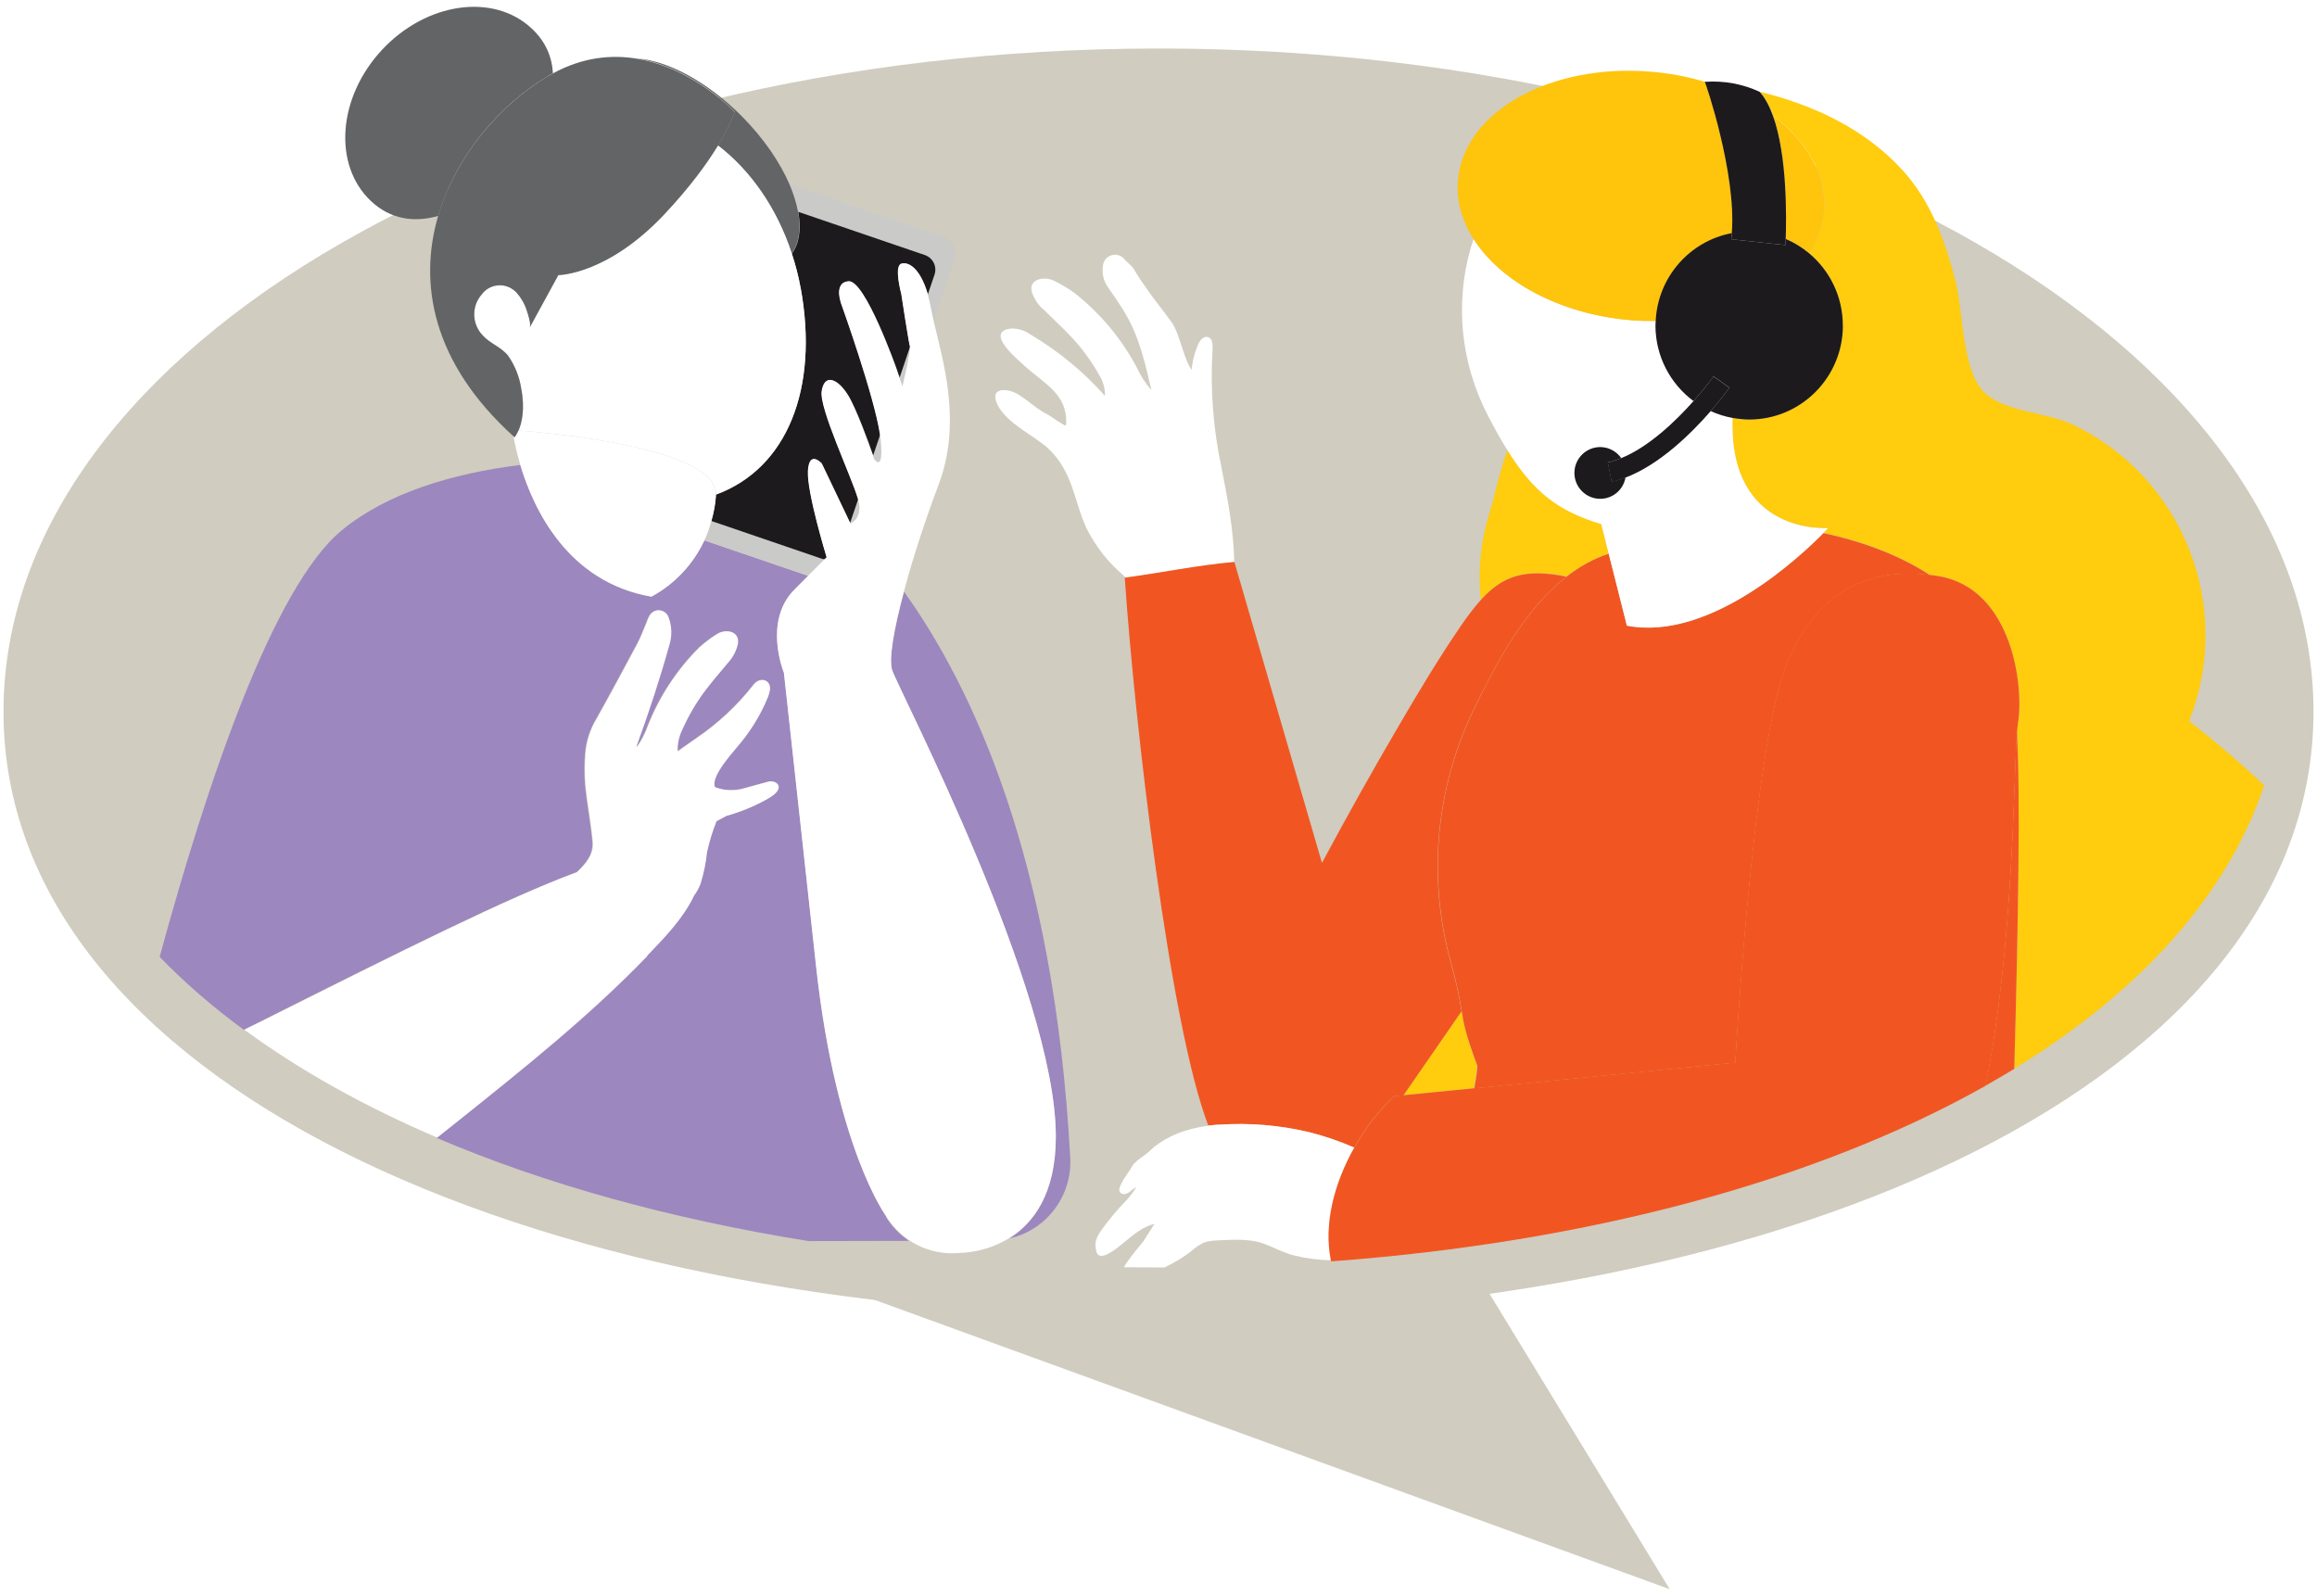 <?xml version="1.0" encoding="UTF-8"?><svg id="Layer_1" xmlns="http://www.w3.org/2000/svg" width="331" height="228" viewBox="0 0 331 228"><defs><style>.cls-1{fill:#cacac9;}.cls-2{fill:#ffc40c;}.cls-3{fill:#d0ccbf;}.cls-4{fill:#fff;}.cls-5{fill:#1d1a1d;}.cls-6{fill:#ffcc0e;}.cls-7{fill:#636466;}.cls-8{fill:#9c87bf;}.cls-9{fill:#f15622;}</style></defs><rect class="cls-4" x="0" y="0" width="331" height="228"/><path class="cls-3" d="M119.96,183.88l118.57,43.14-32.04-52.53-86.53,9.39Z"/><path class="cls-3" d="M330.5,101.66c0,52.3-73.89,86.4-165,86.4S.5,153.97.5,101.66,74.39,6.93,165.55,6.93s164.95,42.43,164.95,94.73Z"/><path class="cls-6" d="M211.01,152.17c-1.68-4.55-1.91-5.93-2.21-7.73l-8.17,11.82-.12.17v.02l10.05-.99c.33-1.9.5-3.08.41-3.29l.03.02Z"/><path class="cls-6" d="M223.81,82.35c1.82-1.41,3.81-2.53,6.01-3.26l-1.07-4.25c-6.01-1.82-9.55-4.4-13.38-10.53-1.01,2.47-1.88,6.74-2.41,8.39-1.37,4.24-1.91,8.69-1.39,12.98,3.05-3.38,6.25-4.57,12.24-3.33Z"/><path class="cls-6" d="M260.56,30.22c-.18,2.14-.94,4.14-2.13,5.94,2.95,2.47,4.83,6.17,4.83,10.33,0,7.42-5.99,13.43-13.38,13.43-.81,0-1.6-.08-2.38-.23-.58,16.89,13.63,15.74,13.63,15.74,0,0-.23.25-.66.7,4.64.98,10.25,2.76,15.21,5.99.43.05.86.1,1.29.18,10.58,1.8,12.24,15.99,11.27,21.22-.05.23-.08.58-.12,1.03.51,9.07.2,27.73-.38,48.13,17.79-10.88,30.36-24.55,35.71-40.46-3.38-3.28-7.03-6.31-10.72-9.22,6.47-16.34-.86-34.9-16.7-42.38-3.86-1.84-10.28-1.72-13-5.05-2.72-3.33-2.61-11.21-3.66-15.41-1.49-5.76-3.51-11.39-7.59-15.86-5.38-5.89-12.66-9.29-20.38-11.19.78.86,1.4,2.04,1.9,3.41,4.87,3.68,7.71,8.58,7.28,13.71h-.02Z"/><path class="cls-6" d="M243.53,11.68h.13c-.11,0-.23-.03-.35-.05.08.02.15.03.23.07l-.02-.02Z"/><path class="cls-4" d="M174.53,66.91c-1.22-5.61-1.67-11.36-1.3-17.08,0-.65,0-1.47-.64-1.67-.64-.2-1.11.4-1.37.93-.54,1.18-.87,2.45-.99,3.74-1.07-1.42-1.72-5.12-2.75-6.64-1.44-2.07-2.49-3.19-3.89-5.28-.61-.83-1.17-1.71-1.7-2.6-.13-.25-.92-.93-1.14-1.13-.53-.81-1.6-1.03-2.41-.51-.3.2-.54.48-.68.83-.36,1.31-.07,2.71.79,3.77,2.9,4.19,4.14,6.01,5.91,13.94.07.17.1.33.11.5-.81-.93-1.49-1.95-2-3.08-2.19-4.17-5.23-7.81-8.91-10.73-.89-.65-1.85-1.23-2.84-1.72-1.43-.79-3.79-.38-3.33,1.49.35,1.06.97,1.99,1.83,2.68,1.22,1.21,2.49,2.37,3.66,3.61,1.63,1.69,3.02,3.59,4.17,5.65.54.88.83,1.9.81,2.95-3.1-3.49-6.73-6.47-10.76-8.84-.78-.55-1.7-.81-2.66-.79-3.75.46.58,4.09,1.83,5.25,2.94,2.68,6.2,4.09,6.04,8.28,0,.12-.02.22-.07.31-.12.15-2.36-1.46-2.54-1.54-2.03-.93-3.73-3.06-5.59-3.43-1.02-.2-2.62-.1-1.6,2.04,1.24,2.58,5.38,4.52,7.13,6.13,3.75,3.43,3.84,7.96,5.63,11.6,1.27,2.52,3.02,4.75,5.16,6.57.15.12.26.26.38.41,5.18-.7,10.3-1.77,15.51-2.23-.08-4.5-.92-9.01-1.8-13.38v-.02Z"/><path class="cls-9" d="M174.16,160.67c4.27-.3,8.58.05,12.75,1.04,2.24.55,4.44,1.31,6.55,2.23,1.55-2.75,3.48-5.26,5.63-7.33l1.42-.13v-.02l.11-.17,8.17-11.82c-.23-1.41-.48-3.09-1.49-6.8-3.4-12.05-2.26-24.95,3.18-36.22,3.17-6.54,7.26-14.39,13.3-19.07-5.99-1.24-9.19-.05-12.24,3.33-.92,1.03-1.85,2.25-2.82,3.66-3.15,4.6-6.04,9.42-8.86,14.25-3.8,6.47-7.46,13.03-11.01,19.65l-12.51-42.99h-.07c-5.21.46-10.35,1.54-15.51,2.23h-.08c1.4,20.76,6.44,64.02,11.93,78.27.43-.05.86-.1,1.3-.13h.22l.02.02Z"/><path class="cls-9" d="M288.13,104.57c-.46,6.01-.5,31.11-4.51,50.54,1.4-.8,2.77-1.59,4.13-2.42.56-20.4.89-39.05.38-48.12Z"/><path class="cls-9" d="M232.41,89.37l-2.59-10.26c-2.19.71-4.19,1.84-6.01,3.26-6.04,4.68-10.15,12.53-13.3,19.07-5.44,11.27-6.58,24.15-3.18,36.22,1.01,3.71,1.25,5.38,1.49,6.8.28,1.8.53,3.18,2.21,7.73.08.2-.08,1.39-.41,3.29l37.29-3.67s2.51-44.98,7.33-56.93c3.88-9.32,10.61-13.97,20.46-12.73-4.95-3.21-10.56-5-15.21-5.99-3.05,3.11-16.12,15.53-28.07,13.23v-.02Z"/><path class="cls-4" d="M228.75,74.86l1.07,4.25,2.59,10.26c11.95,2.3,25.01-10.11,28.07-13.23.43-.45.66-.7.66-.7,0,0-14.21,1.14-13.63-15.74-1.09-.2-2.15-.53-3.12-.98-2.76,3.16-7.29,7.65-12.18,9.49-.31,1.74-1.8,3.05-3.61,3.05-2.03,0-3.68-1.66-3.68-3.69s1.65-3.69,3.68-3.69c1.24,0,2.34.63,3,1.57,3.96-1.59,7.82-5.33,10.35-8.16-3.3-2.45-5.43-6.36-5.43-10.79,0-.22.02-.43.03-.65-1.19,0-2.39,0-3.63-.12-10.11-.86-18.55-5.51-22.41-11.59-2.47,7.25-2.47,16.42,2.01,25.15.99,1.92,1.91,3.58,2.84,5.05,3.83,6.13,7.38,8.71,13.38,10.53v-.02Z"/><path class="cls-2" d="M260.56,30.22c.43-5.13-2.41-10.02-7.28-13.71,2.06,5.73,1.91,14.78,1.82,17.6,1.22.51,2.33,1.21,3.33,2.04,1.19-1.8,1.95-3.81,2.13-5.94v.02Z"/><path class="cls-2" d="M232.91,45.74c1.22.1,2.44.13,3.63.12.3-6.27,4.87-11.41,10.87-12.55.69-8.51-3.71-21.41-3.86-21.62-.07-.02-.15-.03-.23-.07-2.33-.68-4.8-1.16-7.39-1.37-14.44-1.24-26.83,5.71-27.65,15.51-.25,2.93.58,5.79,2.24,8.39,3.86,6.08,12.29,10.73,22.41,11.59h-.02Z"/><path class="cls-5" d="M263.26,46.5c0-4.16-1.88-7.86-4.83-10.33-1.01-.83-2.11-1.52-3.33-2.04-.02.56-.03.88-.03.88l-7.74-.83c.03-.28.05-.58.07-.88-5.99,1.13-10.58,6.27-10.87,12.55,0,.22-.03.43-.03.65,0,4.42,2.14,8.34,5.43,10.79,1.75-1.97,2.84-3.48,2.87-3.53l2.28,1.62c-.12.15-1.12,1.52-2.69,3.34.99.45,2.03.78,3.12.98.78.13,1.57.23,2.38.23,7.39,0,13.38-6.01,13.38-13.43l.02-.02Z"/><path class="cls-5" d="M229.69,66.05c.64-.13,1.27-.35,1.91-.61-.66-.94-1.77-1.57-3-1.57-2.03,0-3.68,1.66-3.68,3.69s1.65,3.69,3.68,3.69c1.82,0,3.32-1.32,3.61-3.05-.64.25-1.3.46-1.96.6l-.56-2.76v.02Z"/><path class="cls-5" d="M243.54,11.68c.13.22,4.54,13.11,3.86,21.62-.02.3-.03.6-.07.88l7.74.83s.02-.33.03-.88c.1-2.83.25-11.89-1.82-17.6-.5-1.37-1.11-2.55-1.9-3.41-2.41-1.13-5.07-1.61-7.72-1.44h-.13Z"/><path class="cls-5" d="M244.8,53.77s-1.12,1.56-2.87,3.53c-2.51,2.83-6.39,6.57-10.35,8.16-.64.25-1.27.48-1.91.61l.56,2.76c.66-.13,1.3-.35,1.96-.6,4.88-1.84,9.42-6.32,12.18-9.49,1.58-1.82,2.57-3.2,2.69-3.34l-2.28-1.62.02-.02Z"/><path class="cls-4" d="M193.47,163.94c-2.11-.93-4.31-1.67-6.55-2.23-4.17-.98-8.48-1.34-12.75-1.04h-.21c-.43.03-.86.08-1.3.13-3.1.41-6.17,1.46-8.5,3.69-.68.65-2.01,1.32-2.46,2.17-.45.84-1.5,2.04-1.78,3.11-.1.35.1.69.43.79.07.02.15.03.22.03.35-.03.66-.18.92-.41.25-.23.53-.43.84-.56-.4.6-.81,1.16-1.27,1.69-1.43,1.46-2.75,3.03-3.91,4.7-.31.45-.53.94-.64,1.47-.03.43,0,.86.11,1.27.38,1.84,3.28-.71,3.96-1.26,1.34-1.09,2.67-2.3,4.39-2.65-.1,0-1.45,2.25-1.62,2.47-.81,1.01-1.67,1.99-2.38,3.06-.15.22-.3.43-.41.66,1.63.02,3.28.03,4.93.03h.86c1.37-.65,2.69-1.42,3.89-2.38.5-.45,1.06-.83,1.65-1.13.61-.23,1.25-.33,1.9-.35,1.96-.08,4.44-.28,6.35.33,1.65.53,3.09,1.42,4.83,1.84,1.7.41,3.43.63,5.18.66-1.06-5.16.46-11.03,3.35-16.14l-.03.03Z"/><path class="cls-9" d="M288.24,103.53c.97-5.23-.69-19.42-11.27-21.22-.45-.08-.86-.13-1.29-.18-9.85-1.24-16.58,3.39-20.46,12.73-4.83,11.95-7.33,56.93-7.33,56.93l-37.29,3.67-10.05.99h-.02l-1.42.15c-2.14,2.07-4.08,4.6-5.63,7.33-2.89,5.11-4.41,10.98-3.35,16.14,0,.03.02.08.03.12,36.74-2.71,69.38-11.5,93.49-25.08,3.99-19.44,4.03-44.53,4.5-50.54.03-.45.07-.81.11-1.03l-.05-.02Z"/><path class="cls-8" d="M127.48,95.83c1.07,3.05,23.36,45.81,23.36,66.57,0,8.26-3.28,12.42-6.65,14.52,5.23-1.18,8.99-5.98,8.7-11.52-2.29-42.5-13.96-67.23-23.74-80.87-1.42,5.28-2.23,9.73-1.67,11.31Z"/><path class="cls-8" d="M126.63,173.8s-7.16-9.65-10.03-35.77c-2.92-26.72-4.59-41.88-4.59-41.88,0,0-3.04-7.35,1.52-11.9l1.96-1.97-14.87-5.08c-1.58,3.36-4.21,6.21-7.57,8.03-11.93-2.07-16.83-12.47-18.73-18.81-9.72,1.21-19.06,4.02-25.51,9.35-9.83,8.13-19.29,36.27-26,60.92,3.55,3.67,7.56,7.15,12.01,10.41.69-.33,1.39-.66,2.05-1.01,21.04-10.56,35.59-17.83,45.49-21.5,1.34-1.26,2.44-2.57,2.24-4.45-.26-2.67-.78-5.31-1.04-7.98-.12-1.51-.12-3.03,0-4.54.15-1.77.71-3.48,1.63-5,1.98-3.54,3.91-7.12,5.81-10.69.53-.99.91-2.09,1.35-3.11.08-.26.2-.53.33-.78.18-.36.49-.65.87-.78.78-.26,1.62.17,1.88.94.46,1.24.51,2.6.13,3.86-1.34,4.82-2.9,9.6-4.59,14.2-.07.17-.08.33-.07.5.68-.98,1.24-2.04,1.62-3.16,1.67-4.17,4.16-7.96,7.33-11.12.76-.68,1.57-1.31,2.43-1.84,1.22-.86,3.35-.56,3.05,1.34-.25,1.03-.76,1.99-1.47,2.76-1.04,1.26-2.1,2.48-3.09,3.77-1.37,1.8-2.52,3.76-3.43,5.83-.45.93-.66,1.97-.61,3,.97-.69,1.83-1.29,2.76-1.94,3.04-2.07,5.74-4.59,8.02-7.48.11-.18.26-.33.43-.46.96-.73,2.16-.15,1.96,1.11-.05.35-.15.68-.28,1.01-1.07,2.63-2.57,5.05-4.44,7.18-.96,1.14-3.43,3.91-3.2,5.45,0,.08.05.17.11.23.07.05.15.08.23.1,1.15.38,2.38.43,3.56.17l3.76-1.03c.51-.13,1.29,0,1.49.55l.03.13c.11.81-1.17,1.52-1.72,1.84-1.82.99-3.75,1.79-5.74,2.35l-1.42.76c-.58,1.42-1.02,2.91-1.35,4.42-.17,1.52-.46,3.03-.92,4.5-.23.61-.53,1.18-.92,1.69-1.55,3.28-4.24,6.06-6.73,8.63-8.25,8.58-17.65,16.07-26.93,23.49-1.04.85-2.08,1.66-3.12,2.48,15.53,6.64,33.53,11.62,53.2,14.77l14.34-.03c-1.3-.88-2.44-2.04-3.3-3.43l.07-.02Z"/><path class="cls-1" d="M124.89,65.6s1.42,2.14.92-2.86c-.02-.2-.07-.43-.1-.66l-1.01,3c.12.33.2.55.2.55l-.02-.02Z"/><path class="cls-1" d="M128.92,55.22s1.25-5.18,1.06-5.73l-1.5,4.44.45,1.29Z"/><path class="cls-1" d="M121.51,74.81s1.6-.53,1.25-2.86c-.03-.17-.08-.41-.17-.68l-1.15,3.39.07.15Z"/><path class="cls-1" d="M132.07,36.42c1.15.4,1.77,1.66,1.39,2.81l-.94,2.78c.18.63.35,1.31.5,2.1.1.53.23,1.11.36,1.71l2.95-8.74c.46-1.34-.26-2.8-1.6-3.26l-21.52-7.35c-.15-.05-.3-.08-.45-.1.58,1.34.99,2.63,1.2,3.86l18.08,6.17.02.02Z"/><path class="cls-1" d="M117.37,79.77l-15.74-5.38c-.26.96-.59,1.9-1.01,2.81l14.87,5.08,2.39-2.4c-.17,0-.35-.05-.51-.1v-.02Z"/><path class="cls-5" d="M117.9,79.87l.23-.23s-2.85-9.3-2.67-12.35c.18-3.05,1.96-1.06,1.96-1.06l4.03,8.44,1.16-3.39c-.97-3.26-5.54-12.91-5.18-15.35.4-2.63,2.31-1.79,3.75.55,1.19,1.94,2.99,6.94,3.56,8.58l1.01-3c-.81-5.46-5.41-18.29-5.41-18.29,0,0-1.44-3.39.92-3.58,2.34-.18,6.78,12.35,6.78,12.35l.48,1.39,1.5-4.44c-.18-.55-1.24-7.52-1.24-7.52,0,0-1.07-3.94,0-4.29.92-.31,2.64.46,3.78,4.34l.94-2.78c.4-1.16-.23-2.42-1.39-2.81l-18.08-6.17c.45,2.4.18,4.49-.91,5.98.51,1.57.96,3.19,1.25,4.88,2.64,14.4-1.91,25.81-12.09,29.55v.2c-.08,1.23-.31,2.4-.64,3.56l15.74,5.38c.17.07.35.08.51.1l.02-.03Z"/><path class="cls-4" d="M132.52,42.01c-1.14-3.87-2.85-4.64-3.78-4.34-1.07.36,0,4.29,0,4.29,0,0,1.06,6.97,1.24,7.52.18.53-1.06,5.73-1.06,5.73l-.45-1.29-.48-1.39s-4.42-12.53-6.78-12.35c-2.34.18-.92,3.58-.92,3.58,0,0,4.59,12.83,5.41,18.29.03.23.07.46.1.66.51,5.02-.92,2.86-.92,2.86,0,0-.07-.22-.2-.55-.58-1.66-2.38-6.64-3.56-8.58-1.44-2.33-3.35-3.18-3.75-.55-.36,2.45,4.22,12.08,5.18,15.35.08.26.13.5.17.68.36,2.33-1.25,2.86-1.25,2.86l-.07-.15-4.03-8.44s-1.78-1.97-1.96,1.06c-.18,3.05,2.67,12.35,2.67,12.35l-.23.23-2.39,2.4-1.96,1.97c-4.55,4.54-1.52,11.9-1.52,11.9,0,0,1.67,15.16,4.59,41.88,2.85,26.12,10.03,35.77,10.03,35.77.86,1.39,1.98,2.55,3.3,3.43,2.08,1.39,4.6,2.05,7.18,1.8,0,0,3.6.07,7.1-2.12,3.37-2.09,6.65-6.24,6.65-14.52,0-20.76-22.29-63.52-23.36-66.57-.56-1.59.25-6.03,1.67-11.31,1.3-4.87,3.14-10.45,4.93-15.18,3.4-8.92.64-17.7-.71-23.51-.13-.6-.26-1.18-.36-1.71-.15-.79-.31-1.49-.5-2.1l.03.02Z"/><path class="cls-7" d="M104.96,16s-.58,1.77-2.41,4.78c4.64,3.54,8.41,8.92,10.54,15.43,1.07-1.47,1.35-3.56.91-5.98-.23-1.23-.63-2.52-1.2-3.86-1.37-3.19-3.71-6.62-6.83-9.77-4.92-4.93-10.56-7.91-14.87-8.24,8.12,1.39,13.88,7.62,13.88,7.62l-.02.02Z"/><path class="cls-4" d="M114.37,41.1c-.31-1.69-.74-3.31-1.25-4.88-2.13-6.51-5.91-11.89-10.54-15.43-1.53,2.52-3.94,5.89-7.67,9.83-8.17,8.67-15.13,8.67-15.13,8.67l-4.08,7.47c.21-.46-.26-1.92-.43-2.4-.31-.96-.81-1.84-1.47-2.58-.15-.17-.31-.3-.5-.43-1.44-1.04-3.45-.71-4.49.73-1.47,1.69-1.39,4.22.17,5.83,1.09,1.19,2.69,1.67,3.66,2.95.94,1.37,1.57,2.95,1.83,4.6.58,3.01.07,5-.38,6.04,4.78.36,28.35,2.5,28.2,9.14,10.16-3.74,14.73-15.15,12.09-29.55l-.02.02Z"/><path class="cls-7" d="M78.26,10.87c.25-.15.48-.26.73-.4-.13-2.37-1.06-4.55-3-6.37-5.46-5.15-15.05-3.79-21.4,3-6.34,6.8-7.06,16.46-1.6,21.62,2.77,2.6,6.14,3.11,9.62,2.12,2.54-8.69,8.94-15.98,15.66-19.96Z"/><path class="cls-4" d="M93.05,85.24c3.37-1.82,5.99-4.65,7.57-8.03.43-.89.74-1.84,1.01-2.81.31-1.16.56-2.33.64-3.56v-.2c.15-6.65-23.43-8.77-28.2-9.14-.28.63-.53.93-.53.93-.07-.07-.13-.13-.2-.18.15.86.45,2.33.99,4.17,1.9,6.34,6.78,16.74,18.73,18.81l-.02.02Z"/><path class="cls-7" d="M74.07,61.51c.46-1.06.96-3.03.38-6.04-.26-1.66-.89-3.23-1.83-4.6-.97-1.29-2.59-1.75-3.66-2.95-1.55-1.61-1.63-4.14-.17-5.83,1.04-1.44,3.05-1.77,4.49-.73.18.13.35.26.5.43.66.74,1.17,1.62,1.47,2.58.17.48.64,1.94.43,2.4l4.08-7.47s6.96,0,15.13-8.67c3.71-3.96,6.14-7.32,7.67-9.83,1.83-3.01,2.41-4.78,2.41-4.78,0,0-5.76-6.22-13.88-7.62-3.66-.63-7.8-.26-12.11,2.09-.25.13-.48.25-.73.4-6.7,3.99-13.12,11.27-15.66,19.96-2.81,9.62-.86,20.94,10.72,31.44.07.07.13.13.2.18,0,0,.26-.3.53-.93l.03-.03Z"/><path class="cls-4" d="M92.44,136.54c2.49-2.58,5.18-5.35,6.73-8.62.38-.51.69-1.09.92-1.69.45-1.47.76-2.98.92-4.5.33-1.51.78-2.98,1.35-4.42l1.42-.76c2-.56,3.93-1.34,5.74-2.35.54-.31,1.83-1.03,1.72-1.84l-.03-.13c-.2-.56-.97-.7-1.48-.55l-3.76,1.03c-1.17.27-2.41.22-3.56-.17-.08,0-.16-.05-.23-.1-.07-.07-.1-.15-.11-.23-.23-1.54,2.26-4.3,3.2-5.45,1.86-2.14,3.37-4.55,4.44-7.18.13-.33.23-.66.28-1.01.18-1.26-1.01-1.84-1.96-1.11-.17.13-.31.3-.43.46-2.28,2.9-4.98,5.41-8.02,7.48-.92.65-1.77,1.24-2.76,1.94-.05-1.04.17-2.07.61-3,.91-2.07,2.06-4.04,3.43-5.83.99-1.29,2.05-2.52,3.09-3.77.73-.78,1.24-1.72,1.47-2.76.3-1.89-1.83-2.2-3.05-1.34-.86.55-1.68,1.16-2.43,1.84-3.17,3.16-5.68,6.95-7.33,11.12-.4,1.13-.94,2.18-1.62,3.16-.02-.17,0-.33.07-.5,1.68-4.6,3.25-9.39,4.59-14.2.38-1.27.33-2.63-.13-3.86-.26-.78-1.11-1.21-1.88-.94-.38.13-.69.41-.87.78-.13.25-.25.51-.33.78-.45,1.04-.81,2.12-1.35,3.11-1.9,3.58-3.83,7.15-5.81,10.69-.92,1.52-1.49,3.23-1.63,5-.12,1.51-.12,3.03,0,4.54.28,2.67.78,5.31,1.04,7.98.2,1.89-.92,3.2-2.24,4.45-9.9,3.67-24.45,10.96-45.49,21.5-.68.33-1.37.66-2.05,1.01,7.92,5.81,17.18,10.98,27.55,15.41,1.04-.83,2.08-1.64,3.12-2.48,9.27-7.42,18.68-14.92,26.93-23.49h-.05Z"/></svg>